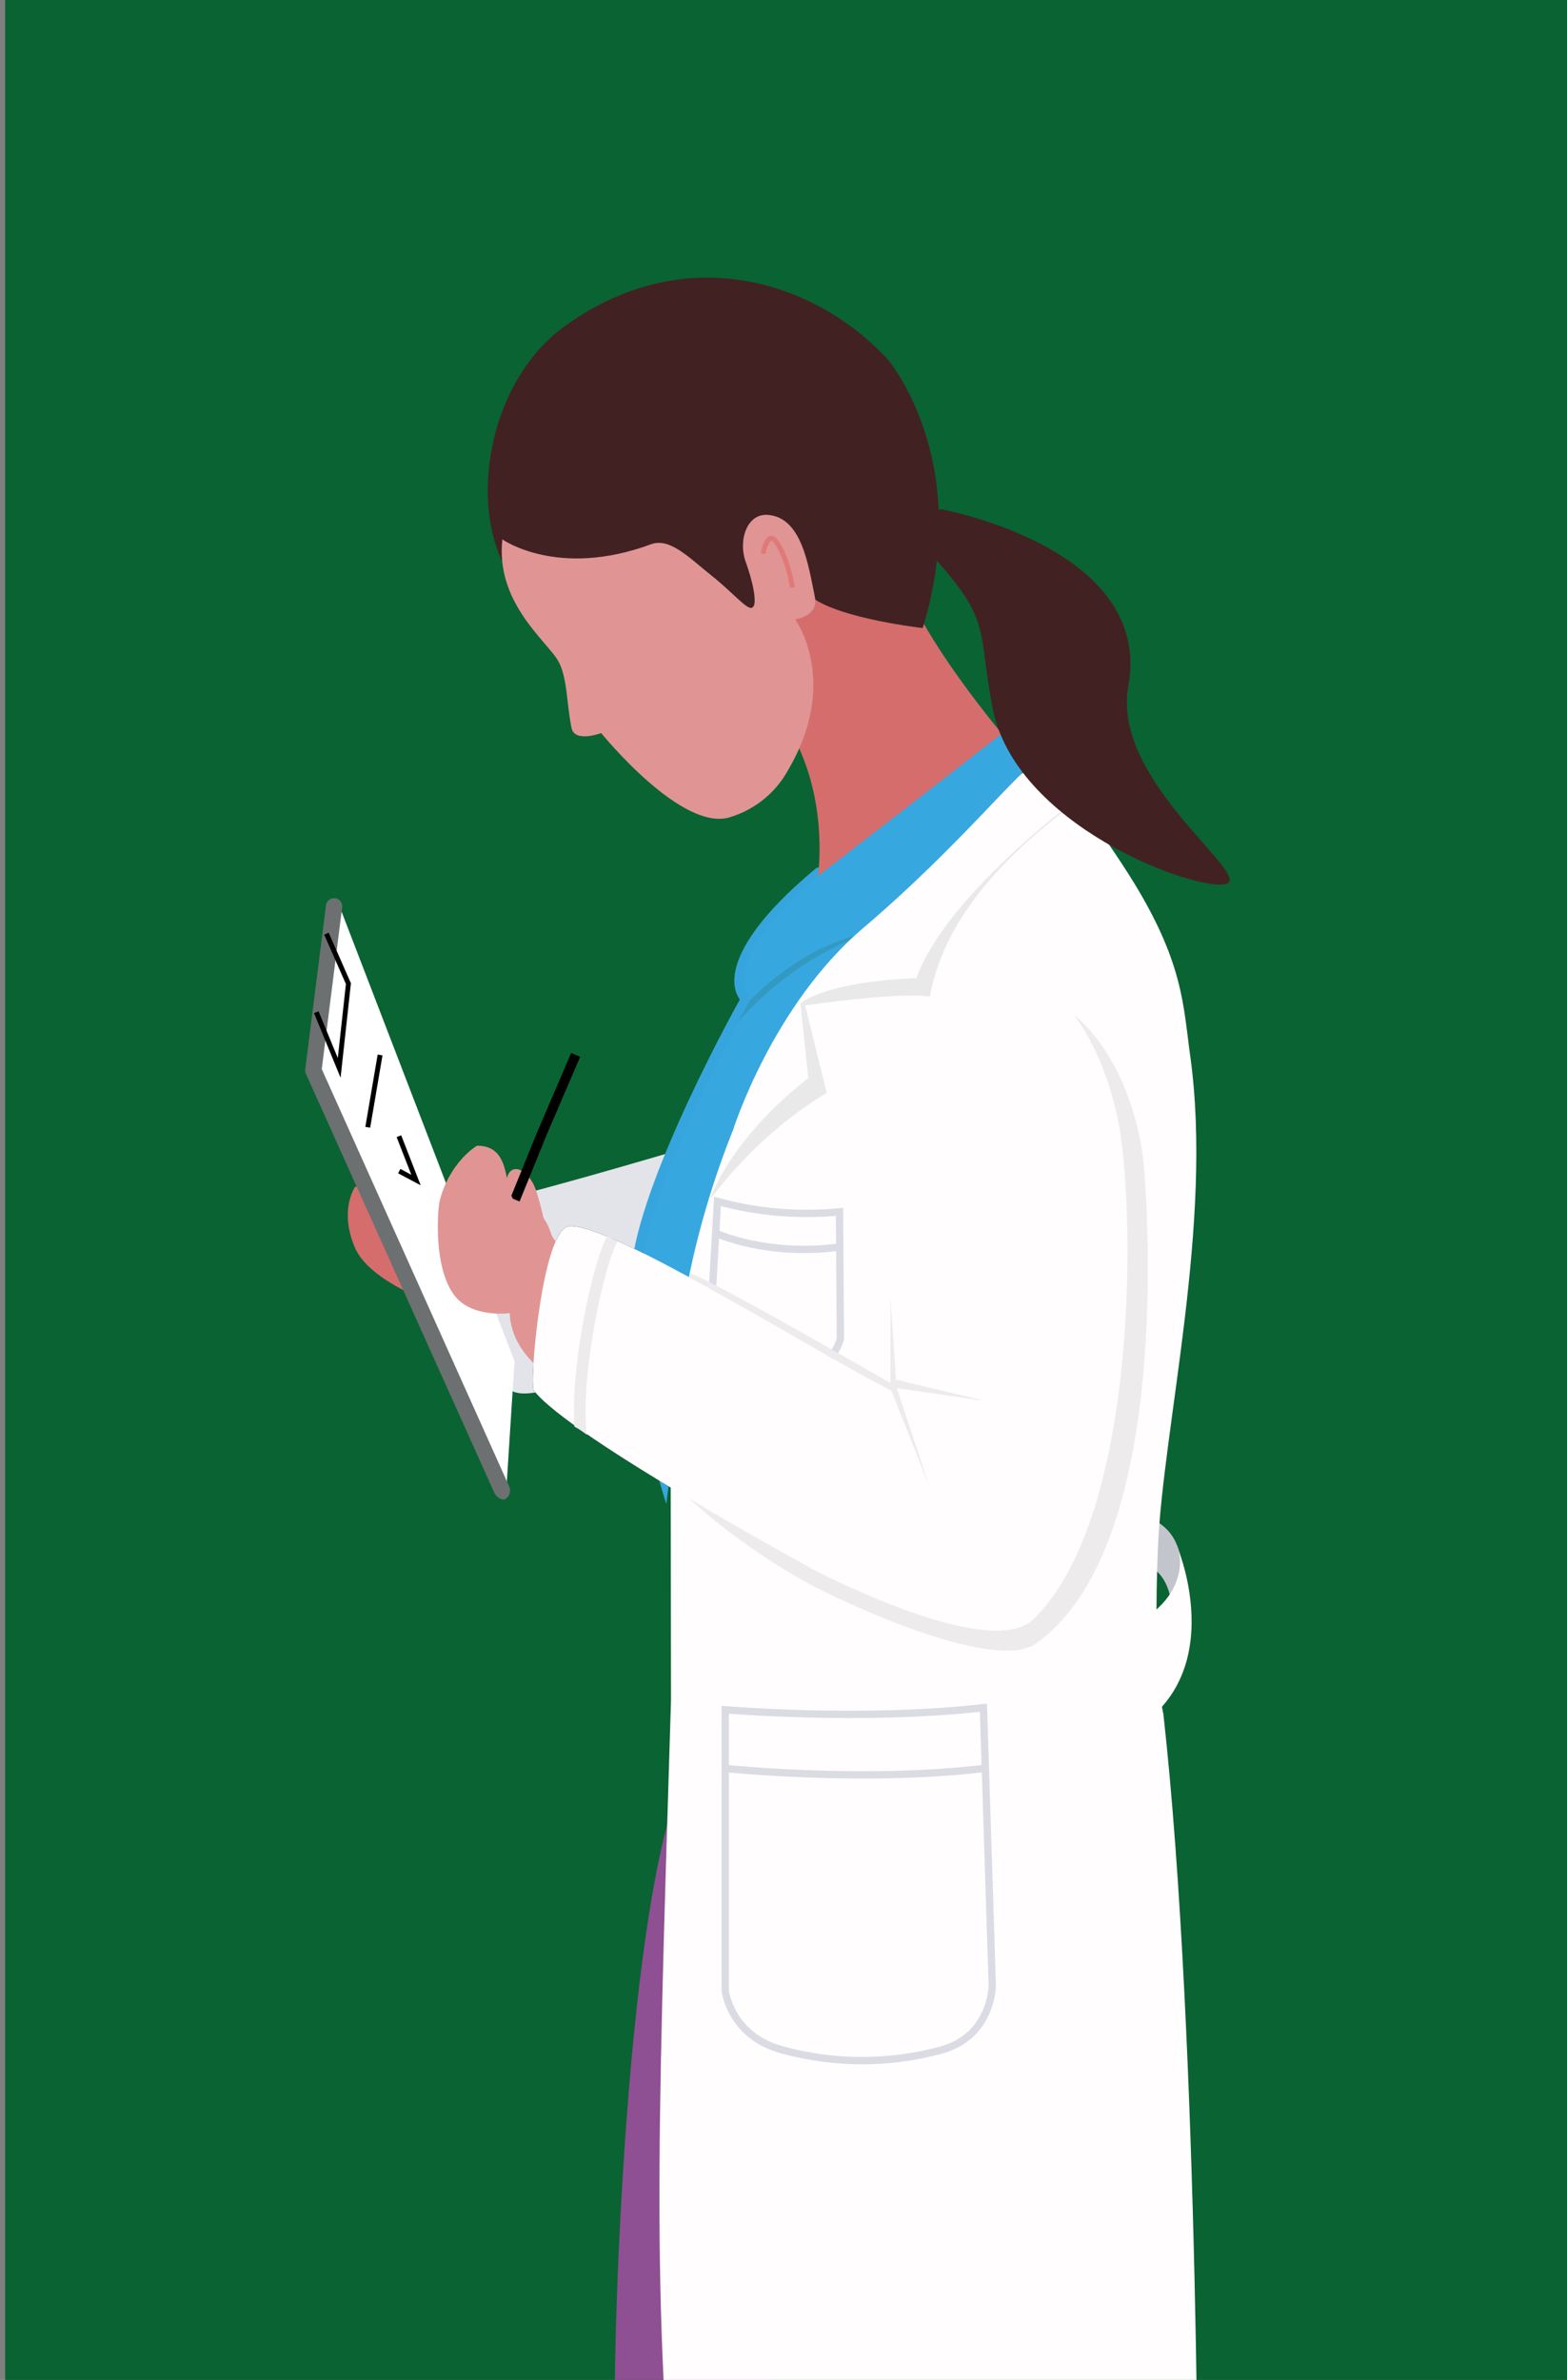 <?xml version="1.0" encoding="UTF-8"?> <!-- Generator: Adobe Illustrator 16.0.0, SVG Export Plug-In . SVG Version: 6.00 Build 0) --> <svg xmlns="http://www.w3.org/2000/svg" xmlns:xlink="http://www.w3.org/1999/xlink" version="1.1" id="Layer_1" x="0px" y="0px" width="320px" height="486px" viewBox="-335.95 -16.5 320 486" xml:space="preserve"><rect x="-335.95" y="-16.5" width="320" height="486" fill="#808080" stroke="none"/> <rect x="-334.899" y="-29.865" fill="#0A6332" width="325.349" height="499.365"></rect> <g id="Layer_2"> <g id="Bed"> <g> <path fill="#D66D6D" d="M-238.586,225.83h-24.835c0,0-3.393,4.813,0,12.554c3.392,7.738,19.792,12.677,19.792,12.677l7.542-0.734 l-0.406-21.404L-238.586,225.83z"></path> <path id="Mask" fill="#E3E4EA" d="M-194.297,217.449c0,0-28.409,8.482-40.153,11.18c-4.478,1.024-4.119,7.937-4.119,7.937 l2.648,22.216c1.254,4.711,1.885,9.622,7.654,9.265c8.697-0.568,27.219-9.586,27.219-9.586L-194.297,217.449z"></path> <g> <path fill="#36A5DD" d="M-169.188,160.711c-17.806,14.749-18.219,23.431-15.674,26.889c0,0-19.351,34.487-22,53.508 c-2.769,19.953,6.986,49.547,6.986,49.547s3.543-32.233,12.469-61.065c8.927-28.831,25.572-51.649,25.572-51.649l27.04-26.014 l8.21-12.45C-148.623,159.089-169.188,160.711-169.188,160.711z"></path> </g> <g> <path d="M-231.009,227.422c7.465,13.687,7.04,41.369,7.04,41.369"></path> </g> <g id="Skirt"> <path fill="#8F4F93" d="M-189.916,338.233c-17.163,5.06-20.462,115.249-20.462,131.885c0,12.056,32.149,9.265,32.149,9.265 S-181.895,335.868-189.916,338.233z"></path> </g> <path fill="#FFFFFF" d="M-266.769,168.175l35.891,93.31l-1.791,28.078l-38.691-86.288"></path> <path fill="#FFFFFF" d="M-233.506,287.714l-38.446-85.637l4.185-33.507"></path> <path fill="#6D7071" d="M-233.232,289.73c0.199-0.007,0.396-0.064,0.565-0.168c0.82-0.563,1.111-1.638,0.688-2.536 l-38.265-85.204l4.165-33.043c0.112-0.911-0.536-1.742-1.447-1.853s-1.74,0.536-1.851,1.447l-4.242,33.497 c-0.037,0.302,0.009,0.608,0.131,0.887l38.511,85.636C-234.632,289.083-233.99,289.578-233.232,289.73z"></path> <path d="M-132.573,181.757c18.521,0.548,24.13,26.561,24.93,30.37c3.402,16.296,4.76,80.508-17.276,102.046 c-8.926,8.728-44.798-10.096-44.798-10.096s-49.971-27.172-57.202-36.599c-1.037-1.364,1.753-33.167,7.21-33.58 c8.812-0.679,51.509,26.653,66.92,34.166l-3.506-53.817C-156.296,214.244-157.502,181.021-132.573,181.757z"></path> <path fill="none" stroke="#000000" stroke-miterlimit="10" d="M-269.285,174.169l4.486,10.198l-1.885,17.21l-4.674-11.385"></path> <path fill="none" stroke="#000000" stroke-miterlimit="10" d="M-258.333,198.93l-2.517,14.769"></path> <path fill="none" stroke="#000000" stroke-miterlimit="10" d="M-254.421,222.653l3.42,1.816l-3.487-8.952"></path> <path fill="#E09594" d="M-224.609,233.794c0,0-1.368-6.598-2.489-8.643c-1.404-2.519-3.366-3.562-4.551-2.519 c-1.885,1.641-0.547,7.654-0.547,7.654L-224.609,233.794z"></path> <g id="Pencil"> <path fill="none" stroke="#000000" stroke-width="2" stroke-miterlimit="10" d="M-230.773,228.477l5.458-13.431l6.917-16.116"></path> </g> <path fill="#E09594" d="M-210.47,243.481c-1.529-7.312-11.16-2.609-12.959-8.114c-2.141-6.599-6.428-5.373-7.446-6.599 c-2.367-2.77-0.455-11.309-7.663-11.309c0,0-5.571,3.214-7.636,11.309c-0.357,1.387-1.384,13.064,2.829,19.012 c3.526,4.995,11.48,3.874,11.48,3.874c0.405,9.576,10.499,14.231,10.499,14.231S-208.982,250.796-210.47,243.481z"></path> <path d="M-218.398,198.93l-1.763,4.081"></path> <path d="M-219.142,203.387l-1.989-0.81"></path> <g id="Blouse"> <path fill="#37A7E0" d="M-167.002,160.711c-18.217,14.712-18.217,23.431-15.674,26.889c0,0-19.359,34.487-22,53.508 c-2.77,19.953,6.985,49.547,6.985,49.547s3.562-32.233,12.471-61.066c8.904-28.831,25.57-51.648,25.57-51.648l27.04-26.014 l8.219-16.399C-146.069,139.476-167.002,160.711-167.002,160.711z"></path> </g> <path fill="#C3C5CD" d="M-100.196,293.942c-2.585-1.403-3.848,7.483-0.388,9.758c3.94,2.59,3.895,8.274,3.895,8.274 s2.695-4.932,2.044-9.358C-95.41,297.637-97.548,295.405-100.196,293.942z"></path> <path fill="#D66D6D" d="M-168.925,162.34c0,0,11.479,1.451,22.856-11.639c9.425-10.905,16.587-15.146,16.587-15.146 s-20.857-24.054-23.498-38.201c-2.016-10.585-19.659-5.948-24.373,13.195c-2.573,10.452-1.47,13.271,4.128,24.75 C-166.787,148.627-168.925,162.34-168.925,162.34z"></path> <path fill="#FFFDFE" d="M-113.523,318.883l2.016,21.092c28.587-9.377,16.251-39.847,16.251-39.847 S-91.233,312.785-113.523,318.883z"></path> <g id="Hair"> <path fill="#422122" d="M-233.346,98.232c2.129,4.42,16.805,6.71,16.805,6.71l13.421-3.516l13.14,6.249l8.54,5.296 l-1.216-18.559l4.583-1.121l6.163,13.016c0,0-3.357-4.582,1.884-0.736c5.835,4.298,22.506,6.183,22.506,6.183 c10.444-34.205-7.077-54.789-7.077-54.789c-14.402-15.692-40.867-24.833-65.815-7.011 C-235.92,61.067-239.83,84.856-233.346,98.232z"></path> </g> <g id="Blouse_2"> <path id="Mask_3" fill="#37A7E0" d="M-168.925,162.388c0,0-16.296,21.754-13.752,25.213c0,0-19.359,34.486-21.999,53.507 c-2.771,19.953,6.984,49.547,6.984,49.547s3.562-32.233,12.47-61.066c8.905-28.831,25.571-51.648,25.571-51.648l27.04-26.013 c0,0,10.085-25.646,3.129-20.133C-139.15,139.456-168.925,162.388-168.925,162.388z"></path> <g> <path fill="#3399C1" d="M-182.809,187.751l-2.413,4.373c13.554-15.138,27.746-18.294,27.746-18.294 S-169.47,174.557-182.809,187.751z"></path> </g> </g> <g id="Coat"> <path fill="#FFFDFE" d="M-197.219,513.145c0.677,7.238-0.134,12.608,10.121,14.373c23.743,4.071,56.062,2.676,85.167,0 c10.716-0.942,10.781-6.683,10.687-14.137c0,0,0.3-113.29-7.135-179.897c0,0-2.167-8.248-1.111-33.931 c1.006-24.506,11.365-66.313,6.597-100.435c-1.443-10.188-1.273-19.35-12.679-37.248c-7.023-11.01-14.77-21.047-18.793-22.44 c-1.886-0.661-15.005,16.332-35.299,33.571c-18.536,15.749-26.557,41.16-26.557,41.16c-3.978,9.934-7.047,20.208-9.171,30.697 c-2.346,13.726-3.547,27.621-3.592,41.545l0.058,44.3C-201.931,427.545-202.754,454.238-197.219,513.145z"></path> </g> <path fill="none" stroke="#DBDCE3" stroke-width="1.5" stroke-miterlimit="10" d="M-187.852,332.652 c0,0,28.211,2.374,52.726-0.424l1.809,56.702c0,0,0,10.444-10.603,13.259c-10.47,2.815-21.499,2.815-31.971,0 c-10.923-2.762-11.961-12.187-11.961-12.187V332.652L-187.852,332.652z"></path> <path fill="none" stroke="#DBDCE3" stroke-width="1.5" stroke-miterlimit="10" d="M-187.708,344.65c0,0,28.057,2.912,52.582,0"></path> <path fill="none" stroke="#DBDCE3" stroke-width="1.5" stroke-miterlimit="10" d="M-189.435,228.836 c8.11,2.226,16.56,2.946,24.929,2.132l0.169,25.918c-0.882,3.237-3.451,5.742-6.71,6.54c-5.113,1.016-10.413,0.458-15.202-1.6 c-4.854-2.273-4.713-6.212-4.713-6.212L-189.435,228.836z"></path> <path fill="none" stroke="#DBDCE3" stroke-width="1.5" stroke-miterlimit="10" d="M-189.681,235.367 c0,0,10.142,4.712,24.893,2.828"></path> <path id="Mask_4" fill="#FFFDFE" d="M-132.573,181.757c18.521,0.548,24.13,26.561,24.93,30.37 c3.402,16.296,4.76,80.508-17.276,102.046c-8.926,8.728-44.798-10.096-44.798-10.096s-49.971-27.172-57.202-36.599 c-1.037-1.364,1.753-33.167,7.21-33.58c8.812-0.679,51.509,26.653,66.917,34.166l-3.505-53.817 C-156.296,214.244-157.502,181.021-132.573,181.757z"></path> <g> <g> <path fill="#EDEBEC" d="M-216.099,276.505c-1.473-11.321,3.32-34.246,6.245-39.477l-2.077-1.163 c-2.963,5.291-7.562,26.564-6.725,38.959C-217.751,275.306-216.897,275.871-216.099,276.505z"></path> </g> </g> <g id="Shadow"> <path fill="#EDEBEC" d="M-116.644,190.749c9.381,7.737,13.602,21.866,14.345,31.479c1.584,20.526,3.034,79.104-22.103,96.91 c-7.378,5.233-32.148-4.994-45.079-11.537c-9.302-4.973-17.97-11.055-25.808-18.114c13.263,7.888,25.564,14.599,25.564,14.599 s35.873,18.853,44.807,10.085c22.036-21.537,20.67-85.769,17.267-102.036C-108.141,209.758-110.499,198.826-116.644,190.749z M-195.106,243.586c0.809-0.831,40.997,22.328,40.997,22.328v-17.539l1.132,16.861l18.144,4.325l-17.975-2.582l6.599,19.945 l-7.71-19.446c-9.229-4.645-26.392-15.078-41.292-23.127C-195.24,244.302-195.106,243.586-195.106,243.586z"></path> </g> <path fill="#EAE9EA" d="M-172.498,188.362l1.612,15.326c0,0-14.685,10.734-20.077,24.667 c-0.396,1.045,7.944-12.112,23.835-21.678l-4.402-17.832"></path> <path fill="#EAE9EA" d="M-171.575,188.825c21.404-3.017,25.506-1.781,25.506-1.781c4.202-23.413,28.991-38.182,29.793-40.17 c0.047-0.105-26.542,19.603-32.547,36.39c0,0-16.89,0.292-23.676,5.098"></path> <g id="Ponytail"> <path fill="#422122" d="M-145.712,96.818c12.404,13.619,9.284,14.808,12.471,31.31c4.59,23.731,40.433,37.06,47.361,35.947 c6.929-1.111-23.287-20.924-19.659-40.424c5.241-28.277-38.24-36.174-38.24-36.174S-152.46,89.408-145.712,96.818z"></path> </g> <path fill="#E09594" d="M-233.365,93.642c-1.404,12.742,8.767,20.519,11.309,24.665c2.009,3.281,1.802,9.125,2.828,13.884 c0.66,3.044,6.052,1.009,6.052,1.009s16.646,20.604,26.531,17.106c4.999-1.577,9.19-5.033,11.687-9.642 c10.614-18.153,1.376-30.688,1.376-30.688s4.845-0.612,4.035-4.571c-1.349-6.599-2.688-16.212-9.587-16.758 c-4.308-0.34-6.155,5.239-4.479,9.755c0.943,2.563,2.765,8.832,1.133,9.227c-1.084,0.256-3.939-3.243-8.182-6.598 c-4.533-3.599-8.481-7.841-12.394-6.371C-222.091,101.69-233.365,93.642-233.365,93.642z"></path> <path fill="none" stroke="#DF7A78" stroke-miterlimit="10" d="M-180.123,96.562c0,0,0.857-4.618,2.458-2.677 c2.489,2.998,3.564,9.596,3.564,9.596"></path> </g> </g> </g> </svg> 